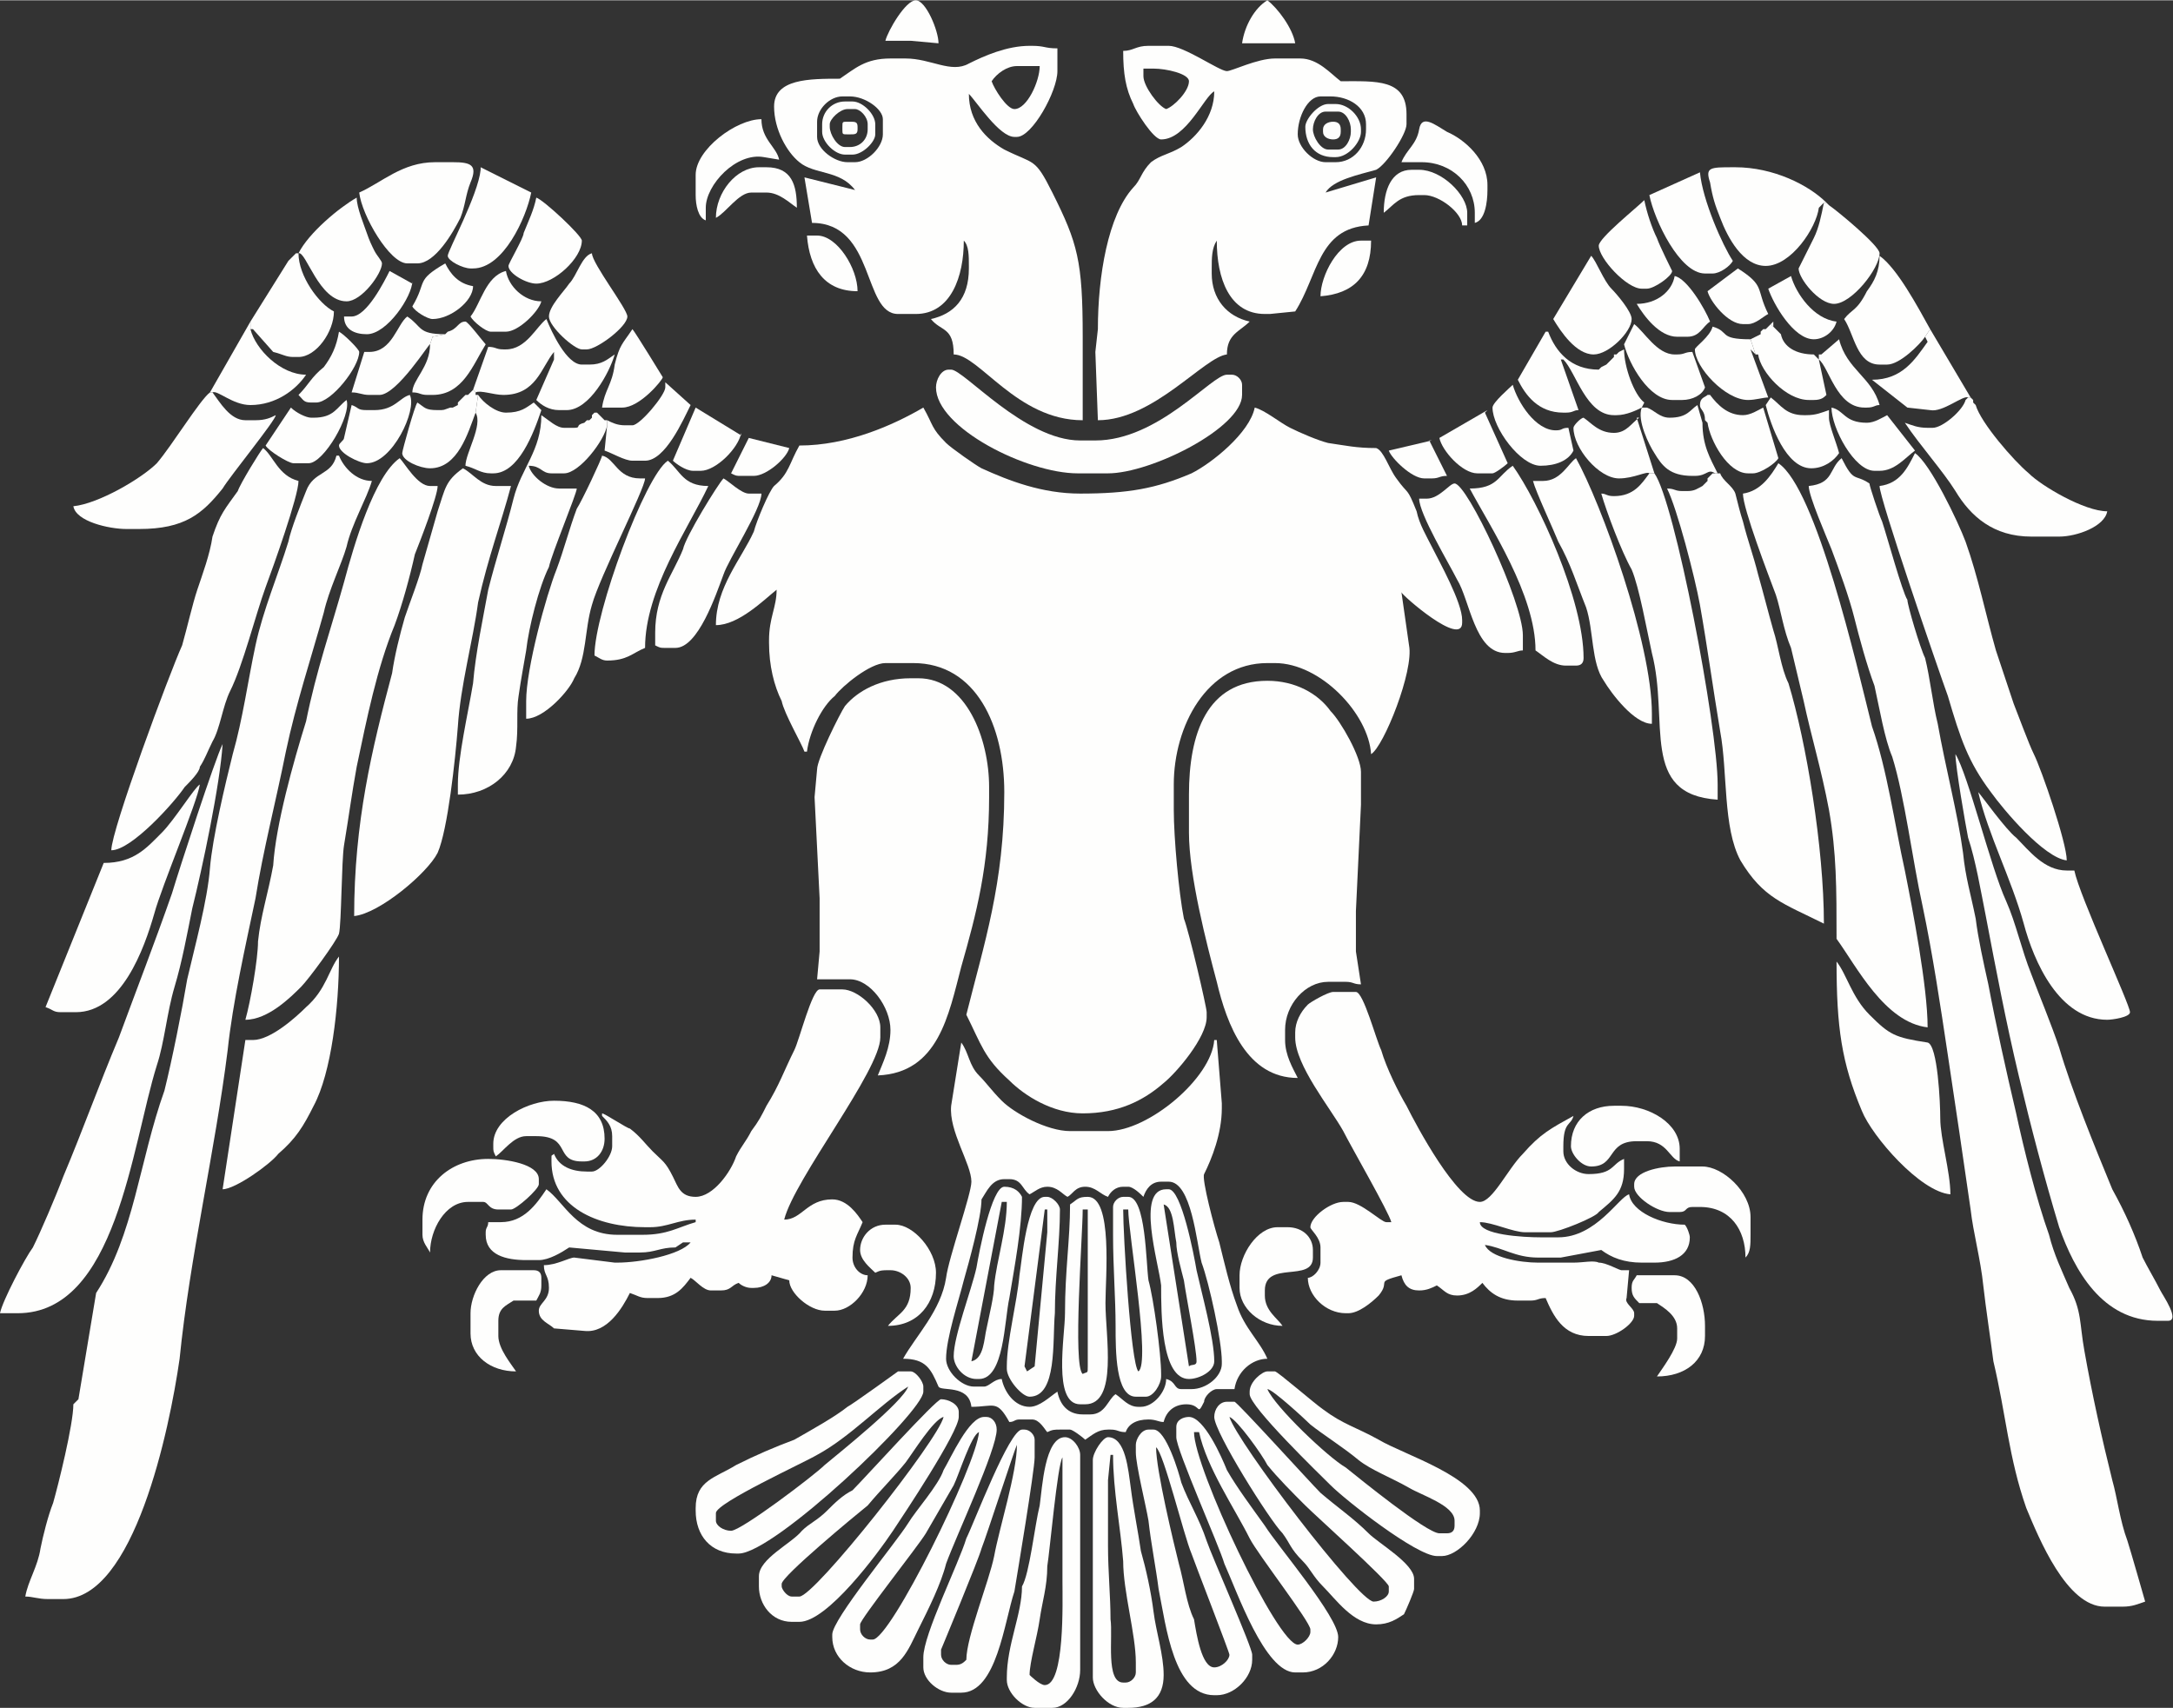 <?xml version="1.0" encoding="UTF-8"?>
<!DOCTYPE svg PUBLIC "-//W3C//DTD SVG 1.1//EN" "http://www.w3.org/Graphics/SVG/1.1/DTD/svg11.dtd">
<!-- Creator: CorelDRAW X8 -->
<svg xmlns="http://www.w3.org/2000/svg" xml:space="preserve" width="33.076mm" height="26mm" version="1.1" style="shape-rendering:geometricPrecision; text-rendering:geometricPrecision; image-rendering:optimizeQuality; fill-rule:evenodd; clip-rule:evenodd"
viewBox="0 0 859 675"
 xmlns:xlink="http://www.w3.org/1999/xlink">
 <rect x="0" y="0" width="859" height="675" fill="#333333" stroke="none"/>
 <defs>
  <style type="text/css">
   <![CDATA[
    .fil0 {fill:#FEFEFD}
   ]]>
  </style>
 </defs>
 <g id="Katman_x0020_1">
  <g id="_1219674192">
   <path class="fil0" d="M350 16l10 0 11 1c0,-5 -5,-17 -9,-17 -4,0 -11,12 -12,16z"/>
   <path class="fil0" d="M491 17l21 0c-1,-6 -7,-14 -11,-17 -5,3 -9,10 -10,17z"/>
   <path class="fil0" d="M528 64l-4 0c-5,0 -11,-6 -11,-11 0,-7 4,-15 9,-15l4 0c7,0 14,4 14,11l0 2c0,7 -5,13 -12,13zm-76 -34l0 -3 4 0c5,0 14,2 14,5 0,4 -6,10 -9,11 -3,-1 -9,-9 -9,-13zm-8 -10c0,9 1,15 4,21 1,3 8,14 11,14 10,0 17,-17 21,-19 0,10 -7,18 -13,22 -5,3 -8,3 -12,6 -4,4 -4,7 -7,10 -10,11 -14,35 -14,56l-1 9 1 27c22,0 42,-25 51,-26 0,-8 5,-9 9,-13 -9,-2 -15,-9 -15,-19l0 -2c0,-4 0,-8 2,-11 0,15 5,29 19,29l2 0 10 -1c9,-14 9,-33 29,-34l3 -19 -20 6c3,-5 13,-7 20,-9 4,-2 12,-14 12,-18l0 -4c0,-14 -12,-13 -26,-13 -4,-3 -9,-9 -16,-9l-10 0c-7,0 -17,5 -19,5 -3,0 -17,-10 -23,-10l-8 0c-5,0 -6,2 -10,2z"/>
   <path class="fil0" d="M336 48l-1 0c-2,0 -2,0 -2,2l0 1c0,2 0,2 2,2l1 0c2,0 3,0 3,-2l0 -1c0,-2 -1,-2 -3,-2z"/>
   <path class="fil0" d="M523 51l0 1c0,2 2,3 4,3 2,0 3,-1 3,-3l0 -1c0,-2 -1,-3 -3,-3 -2,0 -4,1 -4,3z"/>
   <path class="fil0" d="M328 49c0,-2 4,-6 7,-6l3 0c2,0 5,3 5,6l0 2c0,4 -3,7 -7,7l-2 0c-3,0 -6,-5 -6,-8l0 -1zm-3 3c0,4 5,9 9,9l3 0c4,0 9,-5 9,-8l0 -4c0,-4 -5,-9 -9,-9l-3 0c-5,0 -9,4 -9,9l0 3z"/>
   <path class="fil0" d="M519 51c0,-3 2,-7 5,-7l5 0c3,0 5,4 5,7l0 1c0,3 -2,7 -5,7l-4 0c-3,0 -6,-5 -6,-8zm-3 -1c0,7 4,12 11,12l1 0c5,0 10,-6 10,-10l0 -1c0,-5 -5,-10 -10,-10l-3 0c-4,0 -9,6 -9,9z"/>
   <path class="fil0" d="M554 64l8 0c12,0 21,9 21,20l0 4c4,-1 5,-8 5,-13l0 -2c0,-10 -9,-18 -16,-21 -5,-3 -10,-7 -11,-1 -1,6 -5,8 -7,13z"/>
   <path class="fil0" d="M547 84c4,-3 6,-7 14,-7l2 0c6,0 15,7 15,12l2 0 0 -5c0,-7 -10,-17 -19,-17l-3 0c-8,0 -11,8 -11,17z"/>
   <path class="fil0" d="M275 69l0 8c0,4 1,9 4,10l0 -5c0,-9 12,-22 23,-20l6 1c-1,-5 -7,-8 -7,-16 -10,0 -26,12 -26,22z"/>
   <path class="fil0" d="M283 86c4,-2 9,-10 14,-10l6 0c5,0 9,4 12,6 0,-9 -2,-16 -12,-16l-3 0c-9,0 -17,10 -17,20z"/>
   <path class="fil0" d="M177 101c0,2 6,5 9,5l1 0c12,0 21,-20 23,-30l-20 -10 0 1c-1,10 -13,32 -13,34z"/>
   <path class="fil0" d="M118 100l-1 0 -1 1 -1 1 -1 1 1 -1 1 -1 1 -1 1 0 0 0c3,-1 8,19 19,19 6,0 14,-11 14,-15 0,-1 -2,-3 -3,-5 -1,-2 -2,-4 -3,-7 -1,-3 -4,-10 -4,-14 -7,4 -19,14 -23,22z"/>
   <path class="fil0" d="M323 48c0,-5 5,-10 10,-10l3 0c6,0 13,5 13,9l0 6c0,5 -6,11 -11,11l-3 0c-5,0 -12,-5 -12,-10l0 -6zm69 -16c2,-3 6,-6 10,-6l9 0c0,6 -5,17 -10,17 -3,0 -8,-8 -9,-11zm-34 -9l-6 0c-10,0 -14,4 -20,8 -12,0 -26,0 -26,11 0,9 5,18 10,22 6,5 16,3 22,11l-20 -5 3 18c25,0 20,36 34,36l7 0c14,0 19,-15 19,-29 2,2 2,6 2,10l0 1c0,12 -6,18 -15,20 4,5 9,3 9,14 10,0 25,26 51,26l0 -33c0,-30 -2,-37 -12,-57 -7,-14 -7,-11 -19,-17 -7,-4 -14,-11 -14,-22 3,3 12,17 18,17l1 0c6,0 16,-18 16,-26l0 -9c-5,0 -5,-1 -10,-1l-1 0c-9,0 -18,4 -24,7 -7,4 -15,-2 -25,-2z"/>
   <path class="fil0" d="M142 76c1,9 12,28 19,28l4 0c7,0 14,-12 17,-18 2,-5 2,-9 4,-14 3,-7 0,-8 -7,-8l-7 0c-13,0 -21,8 -30,12z"/>
   <path class="fil0" d="M719 82l1 -1 1 -1 1 0 1 1 -1 -1c-7,-7 -21,-14 -36,-14l-1 0c-9,0 -11,0 -9,6 1,6 2,9 4,14 3,8 9,19 18,19 10,0 20,-15 21,-23z"/>
   <path class="fil0" d="M652 77c2,10 12,31 22,31l3 0c3,0 7,-3 8,-5 -4,-6 -12,-24 -13,-35l-20 9z"/>
   <path class="fil0" d="M201 105c0,3 7,7 11,7 7,0 18,-10 18,-17 0,-2 -15,-16 -18,-17 -1,5 -3,9 -5,14 0,2 -6,12 -6,13z"/>
   <path class="fil0" d="M632 97c0,5 11,17 17,17l2 0c3,0 10,-5 10,-7 0,0 -5,-10 -6,-13 -2,-4 -4,-10 -5,-15 -3,3 -18,15 -18,18z"/>
   <path class="fil0" d="M522 117c13,-1 20,-8 20,-22l-4 0c-9,0 -16,14 -16,22z"/>
   <path class="fil0" d="M186 125c1,2 6,6 8,6l6 0c5,0 13,-8 14,-12 -7,0 -13,-6 -14,-12 -8,2 -10,13 -14,18z"/>
   <path class="fil0" d="M339 115c0,-9 -8,-22 -16,-22l-4 0c1,13 7,22 20,22z"/>
   <path class="fil0" d="M723 81l-1 -1 -1 0c-1,5 -2,10 -4,14 -1,2 -6,12 -6,12 0,4 8,14 14,14 7,0 18,-14 18,-20 0,-3 -17,-17 -20,-19zm-4 1l1 -1 -1 1z"/>
   <path class="fil0" d="M163 121c1,2 6,5 8,5l0 0c7,0 16,-7 16,-13 -6,-1 -9,-5 -11,-9 -12,7 -7,7 -13,17z"/>
   <path class="fil0" d="M675 115c1,4 8,13 14,13l2 0c3,0 6,-3 8,-4 -5,-10 -1,-11 -12,-18l-12 9z"/>
   <path class="fil0" d="M139 125l-3 0c0,5 4,7 9,7 8,0 18,-15 18,-21l0 1 -9 -5c-2,4 -9,18 -15,18z"/>
   <path class="fil0" d="M699 114c2,6 10,20 18,20l0 0c4,0 8,-3 9,-7 -9,-1 -16,-11 -18,-18l-9 5z"/>
   <path class="fil0" d="M647 120c3,5 9,13 16,13l4 0c5,0 6,-4 9,-6 -2,-5 -9,-17 -14,-18 -1,6 -7,11 -15,11z"/>
   <path class="fil0" d="M217 125c0,4 10,13 13,13l2 0c4,0 16,-9 16,-13 0,-3 -14,-21 -14,-25 -4,1 -6,9 -9,12 -2,3 -8,9 -8,13z"/>
   <path class="fil0" d="M614 126c3,5 9,14 16,14 6,0 15,-9 15,-14 0,-3 -6,-10 -8,-12 -3,-3 -6,-11 -8,-13l-15 25z"/>
   <path class="fil0" d="M117 100l-1 1 -1 1 -1 1 -15 24 0 3 1 0 8 9c4,1 5,2 8,2l2 0c7,0 14,-10 14,-18 -6,-3 -14,-14 -14,-23l0 0 -1 0z"/>
   <path class="fil0" d="M177 131l-1 1 -5 1 -1 3c0,9 -7,14 -7,19 3,0 3,1 6,1l2 0c12,0 16,-12 21,-20 -1,-1 -7,-9 -8,-9 -3,0 -3,3 -7,4z"/>
   <path class="fil0" d="M761 133l2 -3c-5,-9 -13,-24 -20,-29 0,6 -2,10 -5,14 -4,8 -6,7 -9,11 4,6 5,18 14,18l3 0c5,0 13,-8 15,-11z"/>
   <path class="fil0" d="M170 136l1 -3 5 -1 1 -1 -1 1c-11,0 -9,-3 -15,-7 -4,3 -6,14 -15,14l-2 0 -5 16c3,0 4,1 7,1l4 0c7,0 20,-21 20,-20z"/>
   <path class="fil0" d="M642 136c2,8 10,22 19,22l4 0c4,0 8,-2 9,-5l-5 -14c-3,0 -3,1 -6,1l-1 0c-7,0 -12,-9 -16,-12l-4 8zm-2 3l-1 1 -1 0 0 1 -1 1 -1 1 -1 1 -2 1 -1 1c-11,0 -17,-7 -20,-15l-1 0 -11 19c3,6 8,13 18,13l1 0c3,0 3,-1 5,-1l-7 -20 1 0c5,5 9,22 20,22l1 0c4,0 8,-2 10,-3l1 -2c-4,-3 -8,-14 -8,-21l-2 1z"/>
   <path class="fil0" d="M118 156c2,2 2,3 5,3l2 0c6,0 17,-14 17,-20 0,-1 -6,-7 -8,-8 -1,6 -3,10 -6,14 -5,4 -6,7 -10,11z"/>
   <path class="fil0" d="M694 140l1 0 -1 0 -2 -6 2 -1 2 -1 0 -1 1 -1 1 0 1 -1 1 -1 1 1 1 1 1 1 1 1 -1 -1 -1 -1 -1 -1 0 -2 -1 1 -1 1 -1 1 -1 0 -1 1 0 1 -2 1 -2 1c-13,0 -8,-3 -15,-5 -1,4 -7,8 -7,9 0,7 12,20 21,20 3,0 6,-1 8,-1l-7 -19 2 2z"/>
   <path class="fil0" d="M699 129l-1 1 -1 0 -1 1 0 1 -2 1 -2 1 2 6 1 0c1,7 11,18 20,18l2 0c3,0 4,-1 5,-2l-3 -14c4,3 7,19 18,19l1 0c3,0 3,-1 5,-1 -3,-11 -13,-14 -16,-26l-7 6 -1 0 0 2 -2 -2c-7,0 -12,-3 -13,-8l-1 -1 -1 -1 -1 -1 -1 -1 -1 1z"/>
   <path class="fil0" d="M83 155l1 0c2,-1 8,5 15,5 10,0 18,-6 22,-12 -10,0 -20,-10 -22,-18l0 -3 -16 28zm25 -16l-8 -9 8 9z"/>
   <path class="fil0" d="M187 154l-1 1 -1 1 -1 0 -1 1 -1 1 -1 1 0 1 -2 1 -1 0 1 0 2 -1 0 -1 1 -1 1 -1 1 -1 1 0 1 -1 1 -1 0 0 1 1c2,-1 7,1 11,1 13,0 15,-11 20,-17l0 3 -7 16c2,2 5,4 9,4l3 0c9,0 17,-15 19,-22 -3,2 -5,4 -10,4l-3 0c-6,0 -12,-13 -14,-18 -4,3 -8,12 -16,12l-1 0c-3,0 -3,-1 -6,-1l-6 17 0 0z"/>
   <path class="fil0" d="M370 153c0,16 36,34 56,34l12 0c17,0 53,-18 53,-31l0 -4c0,-2 -2,-4 -4,-4l-2 0c-6,0 -27,26 -52,26l-6 0c-22,0 -46,-28 -51,-28l-1 0c-3,0 -5,4 -5,7z"/>
   <path class="fil0" d="M238 161c2,0 2,0 4,0l4 0c7,0 16,-11 16,-12 0,0 -11,-18 -12,-19 -4,6 -5,6 -7,14 -1,8 -4,10 -5,17z"/>
   <path class="fil0" d="M761 133l1 2c-5,7 -10,15 -22,15l14 11 9 1c5,1 13,-6 15,-5l-1 1 1 -1 1 0 1 1 0 1 1 1 -1 -1 0 -1 -1 -1 -16 -27 -2 3z"/>
   <path class="fil0" d="M189 156l-1 7c3,5 -4,16 -4,21 4,1 6,3 10,3l1 0c10,0 16,-16 19,-25l-3 -3c-3,2 -5,4 -11,4 -4,0 -9,-4 -11,-7l-1 0 1 0z"/>
   <path class="fil0" d="M148 162l-3 0c-4,0 -3,-1 -6,-2l-3 13c0,1 -2,2 -2,3 0,3 8,7 11,7 10,0 20,-21 17,-27 -4,1 -6,6 -14,6z"/>
   <path class="fil0" d="M124 165l-1 0c-2,0 -6,-2 -8,-4l-10 15c1,2 9,7 11,7l6 0c6,0 17,-19 15,-25 -4,3 -5,7 -13,7z"/>
   <path class="fil0" d="M240 166l-1 0 -1 -1 -1 -1 -1 -1 -1 0 -1 1 0 1 -1 1 -1 0 -1 1 1 -1 1 0 1 -1 0 -1 1 -1 1 0 1 1 1 1 1 1 1 0 0 2 -1 10c3,1 8,4 11,4l5 0c8,0 15,-16 18,-22l-10 -9 0 2c0,3 -10,15 -13,15l-3 0c-3,0 -5,-1 -7,-2z"/>
   <path class="fil0" d="M590 161c0,8 11,23 19,23 6,0 11,-2 13,-6l-2 -9c-3,0 -2,1 -5,1 -8,0 -15,-11 -17,-18 -1,1 -8,7 -8,9z"/>
   <path class="fil0" d="M186 155l-1 1 -1 0 -1 1 -1 1 -1 1 0 1 -2 1 -1 0c-3,1 -2,1 -5,1 -5,0 -5,-1 -8,-3 -1,1 -6,19 -6,20 0,3 7,6 11,6 11,0 15,-14 18,-22l1 -7 -1 0 0 -1 -1 -1 0 0 -1 1z"/>
   <path class="fil0" d="M266 182c1,1 5,4 8,4l3 0c6,0 15,-9 16,-15l0 1 -18 -11 -9 21z"/>
   <path class="fil0" d="M569 173c1,5 9,14 15,14l6 0c1,0 5,-3 6,-4l-9 -20 1 -1 -19 11z"/>
   <path class="fil0" d="M698 160c2,8 8,25 18,25 5,0 9,-3 11,-6 -1,-4 -4,-11 -4,-14l0 -3c-3,1 -5,2 -9,2l-1 0c-7,0 -9,-4 -13,-7l-2 3z"/>
   <path class="fil0" d="M741 186l2 0c6,0 10,-5 14,-8l-11 -14c-2,1 -5,3 -8,3 -9,0 -9,-5 -14,-6 0,8 9,25 17,25z"/>
   <path class="fil0" d="M652 187l2 0 0 0 0 0 -7 -22 1 0c-3,2 -5,6 -10,6 -6,0 -9,-4 -12,-6 -1,0 -4,3 -4,4 0,8 10,20 18,20 6,0 11,-3 12,-2z"/>
   <path class="fil0" d="M674 166l1 1c1,7 8,20 16,20l2 0c3,0 9,-4 10,-6l-6 -20c-2,1 -5,3 -8,3 -6,0 -10,-4 -13,-8l-1 0c-1,1 -3,1 -3,4 0,2 2,2 2,6z"/>
   <path class="fil0" d="M289 187c2,1 2,1 4,1l5 0c5,0 13,-7 14,-11l-16 -4 -7 14z"/>
   <path class="fil0" d="M649 161c-2,5 3,15 5,18 3,5 6,9 15,9l1 0c5,0 5,-3 8,-1l-1 0 -1 1 -1 1 0 1 -1 1 -1 1 1 -1 1 -1 0 -1 1 -1 1 -1 1 0 1 0 1 0 -1 0c-3,-6 -6,-11 -6,-20l-2 -7c-3,2 -4,5 -11,5 -4,0 -6,-3 -9,-4l-2 0z"/>
   <path class="fil0" d="M549 178c1,3 9,11 14,11l3 0c3,0 3,-1 6,-1l-7 -14 1 0 -17 4z"/>
   <path class="fil0" d="M84 155l-1 0c-4,3 -15,21 -21,28 -6,6 -23,16 -33,17 1,6 14,9 21,9l5 0c18,0 25,-6 33,-16 3,-5 21,-27 21,-29 -2,1 -4,2 -8,2l-4 0c-6,0 -10,-7 -13,-11z"/>
   <path class="fil0" d="M777 158c-1,4 -9,11 -13,11l-2 0c-4,0 -6,-1 -9,-2 6,9 15,19 20,27 6,10 15,18 30,18l11 0c7,0 18,-4 19,-10 -9,0 -26,-10 -31,-15 -6,-5 -19,-20 -21,-27l-1 -1 0 -1 -1 -1 -1 0 -1 1z"/>
   <path class="fil0" d="M259 250l0 5c2,1 2,1 4,1l4 0c9,0 16,-21 19,-29 2,-6 15,-26 15,-32l-5 0c-3,0 -8,-5 -10,-6 -2,2 -15,23 -16,28 -4,10 -11,18 -11,33z"/>
   <path class="fil0" d="M564 197l-3 0c0,6 12,26 15,32 5,8 7,29 19,29l1 0c3,0 4,-1 6,-1l0 -6c0,-13 -22,-60 -27,-60 -2,0 -6,6 -11,6z"/>
   <path class="fil0" d="M235 259c2,1 3,2 5,2 8,0 10,-3 15,-5 0,-23 17,-47 25,-64 -10,0 -11,-6 -16,-10 -9,6 -29,60 -29,77z"/>
   <path class="fil0" d="M581 193c8,15 26,42 26,64 3,2 7,6 12,6l4 0c2,0 3,-1 3,-3 0,-23 -18,-62 -28,-76 -6,4 -6,9 -17,9z"/>
   <path class="fil0" d="M208 277l0 7c7,0 17,-11 19,-16 5,-8 4,-19 7,-29 3,-11 21,-46 21,-50l-2 0c-9,0 -10,-8 -15,-9 0,1 -8,18 -10,21 -3,8 -5,16 -8,24 -4,10 -12,39 -12,52z"/>
   <path class="fil0" d="M610 190l-4 0c1,4 8,19 10,24 5,9 7,16 11,26 3,9 2,22 7,29 3,5 12,17 19,17l0 -4c0,-28 -20,-83 -30,-101 -3,2 -6,9 -13,9z"/>
   <path class="fil0" d="M38 511l-7 42 -2 2c0,8 -6,32 -8,39 -2,5 -4,13 -5,18 -1,7 -5,13 -6,19 3,0 5,1 9,1l6 0c28,0 42,-67 46,-95 4,-40 14,-82 19,-122 2,-19 7,-41 11,-60 3,-19 8,-38 12,-58 4,-19 10,-37 15,-55 2,-9 7,-19 9,-26 2,-9 8,-19 10,-26 -6,0 -11,-5 -13,-10l-1 0c-2,8 -9,6 -12,14 -2,5 -6,15 -7,20 -4,13 -10,27 -13,41 -3,14 -5,29 -9,43 -3,12 -8,33 -9,45 -1,13 -6,31 -9,44 -2,12 -6,32 -9,44 -10,28 -12,57 -27,80z"/>
   <path class="fil0" d="M234 164l0 1 -1 1 -1 0 -1 1c-4,1 -1,2 -4,2l-4 0c-3,0 -6,-3 -9,-5 0,14 -8,21 -11,33 -3,12 -7,24 -10,36 -2,11 -5,25 -6,37 -2,12 -6,29 -6,40l0 4c12,0 22,-8 23,-19 1,-7 0,-14 1,-20 1,-7 2,-12 3,-18 1,-9 5,-25 9,-33 1,-5 11,-29 11,-31l-7 0c-5,0 -11,-5 -12,-9 5,0 5,3 9,3l5 0c6,0 16,-13 17,-19l0 -2 -1 0 -1 -1 -1 -1 -1 -1 -1 0 -1 1z"/>
   <path class="fil0" d="M654 187l0 0 -2 0c-3,4 -6,9 -14,9l0 0c-3,0 -3,-1 -5,-1 2,7 8,23 12,30 3,7 6,24 8,33 7,27 -5,56 26,58l0 -6c0,-23 -17,-112 -25,-123z"/>
   <path class="fil0" d="M316 176c-4,7 -4,11 -10,16 -2,2 -7,14 -8,18 -5,11 -15,22 -15,37 9,0 19,-10 24,-14 0,7 -3,11 -3,20l0 1c0,9 2,17 5,23 1,5 8,17 9,20l1 0c1,-8 6,-18 11,-22 3,-4 14,-13 20,-13l11 0c25,0 36,25 36,51 0,36 -8,60 -15,88 6,12 7,17 17,26 6,6 17,13 29,13 14,0 24,-5 32,-12 5,-4 17,-18 17,-26l0 -2c0,-2 -7,-32 -9,-37 -2,-10 -4,-32 -4,-43l0 -10c0,-23 13,-48 37,-48l3 0c18,0 37,20 38,36 5,-3 17,-33 15,-43l-3 -21c0,1 24,22 24,12l0 -1c0,-7 -9,-23 -12,-29 -2,-4 -5,-9 -6,-14 -4,-10 -3,-6 -8,-13 -3,-4 -5,-11 -8,-12 -8,0 -12,-1 -19,-2 -4,-1 -11,-4 -15,-6 -4,-2 -10,-7 -14,-8 -2,10 -17,22 -25,26 -14,6 -25,8 -44,8 -15,0 -28,-5 -39,-10 -2,-1 -12,-8 -14,-10 -6,-6 -5,-7 -9,-14 -12,7 -30,15 -49,15z"/>
   <path class="fil0" d="M44 336c8,0 25,-19 29,-25 2,-2 6,-6 6,-8 2,-3 3,-6 5,-10 3,-5 4,-14 7,-20 5,-10 10,-30 14,-41 3,-8 13,-36 13,-42 -8,-2 -10,-10 -14,-13 -1,1 -9,14 -10,17 -5,7 -7,9 -10,18 -1,7 -4,15 -6,21 -2,6 -4,15 -6,22 -5,11 -28,73 -28,81z"/>
   <path class="fil0" d="M743 192c0,5 23,72 27,83 5,17 8,26 17,38 5,7 21,26 30,27 0,-7 -10,-36 -13,-42 -2,-4 -6,-15 -8,-20 -2,-6 -5,-15 -7,-21 -4,-14 -7,-29 -12,-43 -3,-8 -14,-31 -20,-35 -3,6 -6,12 -14,13z"/>
   <path class="fil0" d="M140 362c10,-1 29,-17 33,-25 4,-9 7,-37 8,-50 1,-16 6,-34 8,-49 4,-18 9,-31 13,-46 -3,0 -3,0 -6,0 -6,0 -9,-5 -13,-7 -7,5 -7,8 -10,17 -2,7 -4,14 -6,21 -1,5 -5,15 -7,21 -2,7 -4,15 -5,22 -8,30 -15,59 -15,96z"/>
   <path class="fil0" d="M677 187l-1 1 -1 1 0 1 -1 1 -1 1c-2,1 -3,2 -6,2l-2 0c-3,0 -3,-1 -6,-1 4,8 11,35 13,46 3,17 5,32 8,50 3,16 1,38 8,51 9,15 17,17 33,25 0,-30 -7,-72 -14,-95 -3,-6 -4,-15 -6,-21 -2,-7 -4,-15 -6,-22 -2,-8 -4,-13 -6,-21 -1,-3 -2,-7 -3,-11 -1,-3 -5,-5 -6,-8l-1 0 -1 0 -1 0z"/>
   <path class="fil0" d="M470 314l0 15c0,17 7,44 11,59 4,17 12,38 32,38 -2,-4 -5,-9 -5,-15l0 -4c0,-10 8,-19 17,-19l7 0c3,0 3,1 6,1l-2 -13 0 -16 2 -42 0 -13c0,-6 -8,-20 -12,-24 -5,-7 -14,-12 -25,-12 -24,0 -31,21 -31,45z"/>
   <path class="fil0" d="M323 304l-1 11 2 40 0 21 -1 11 13 0c8,0 16,11 16,20 0,7 -3,13 -5,18 24,-1 28,-24 33,-43 6,-21 11,-40 11,-67l0 -4c0,-19 -9,-43 -28,-43l-3 0c-12,0 -21,5 -26,11 -2,3 -11,21 -11,25z"/>
   <path class="fil0" d="M689 195c0,6 10,32 13,40 2,6 3,14 6,21 1,4 4,17 5,21 3,14 7,27 10,43 3,17 3,31 3,51 8,11 19,33 36,35 0,-16 -6,-47 -9,-62 -4,-18 -7,-40 -13,-57 -6,-24 -22,-94 -37,-104 -3,5 -7,11 -14,12z"/>
   <path class="fil0" d="M833 403c2,0 9,-1 9,-3 0,-3 -20,-46 -22,-56l-3 0c-9,0 -15,-8 -20,-13 -4,-3 -14,-17 -15,-18 4,17 13,34 18,52 4,15 14,38 33,38z"/>
   <path class="fil0" d="M97 403c9,0 18,-9 22,-13 3,-3 14,-18 15,-21 1,-4 1,-29 2,-35 2,-12 3,-20 5,-31 4,-19 8,-39 15,-56 3,-8 6,-19 8,-28 2,-5 9,-23 9,-27l-3 0c-5,0 -10,-9 -12,-11 -10,7 -18,34 -22,49 -5,18 -11,35 -15,55 -5,16 -12,41 -13,57 -2,11 -5,20 -6,30 0,7 -3,24 -5,31z"/>
   <path class="fil0" d="M41 341l-23 57c3,1 3,2 6,2l6 0c18,0 27,-25 31,-39 3,-11 17,-44 18,-51 -2,1 -10,14 -15,19 -6,6 -11,12 -23,12z"/>
   <path class="fil0" d="M196 457c3,-2 7,-8 12,-8l4 0c14,0 7,10 18,10l1 0c5,0 8,-4 8,-9 0,-11 -8,-15 -20,-15 -10,0 -24,7 -24,17l0 1c0,2 0,2 1,4z"/>
   <path class="fil0" d="M88 470c5,0 19,-10 22,-14 7,-6 10,-11 14,-19 7,-13 10,-39 10,-59 -4,5 -5,13 -13,20 -4,4 -14,13 -21,13l-3 0 -9 59z"/>
   <path class="fil0" d="M7 519c39,0 45,-66 55,-98 3,-9 4,-21 7,-31 3,-10 5,-21 7,-31 4,-16 11,-49 12,-65 -3,6 -17,49 -20,59 -7,20 -14,38 -21,57 -8,19 -14,36 -22,55 -3,8 -9,22 -12,28 -3,4 -12,21 -13,26 2,0 2,0 4,0l3 0z"/>
   <path class="fil0" d="M629 461c10,0 6,-10 18,-10l4 0c8,0 9,7 13,8l0 -5c0,-10 -12,-17 -23,-17l-3 0c-10,0 -17,6 -17,16l0 0c0,3 4,8 8,8z"/>
   <path class="fil0" d="M726 380c0,26 2,40 10,59 4,10 23,32 35,33 0,-9 -4,-22 -4,-30 0,-6 -1,-29 -5,-30 -13,-2 -15,-3 -23,-11 -7,-7 -9,-16 -13,-21z"/>
   <path class="fil0" d="M797 440c-4,-17 -8,-35 -11,-51 -2,-9 -4,-18 -5,-26 -2,-10 -4,-16 -5,-26 -2,-15 -7,-34 -10,-51 -2,-8 -3,-18 -5,-26 -2,-4 -7,-21 -7,-23 -2,-3 -8,-25 -10,-31 -1,-2 -5,-14 -5,-15 -6,-4 -6,0 -11,-10 -5,4 -3,10 -13,11 0,4 7,20 9,25 3,8 7,19 9,27 2,8 5,19 8,27 2,9 4,21 7,28 5,16 8,41 12,59 4,19 7,39 10,59 3,20 6,40 9,61 1,9 4,20 5,30 1,9 3,22 4,30 5,21 6,38 13,58 5,12 16,39 31,39l7 0c4,0 6,-1 9,-2 0,0 -6,-21 -7,-24 -3,-8 -4,-17 -6,-24 -4,-16 -8,-34 -11,-51 -2,-11 -1,-16 -6,-25 -3,-7 -6,-13 -8,-21 -5,-14 -10,-34 -13,-48z"/>
   <path class="fil0" d="M646 469c0,4 9,10 14,10l4 0c3,0 2,-2 5,-2l3 0c12,0 18,9 18,20 2,-2 2,-5 2,-9l0 -7c0,-10 -11,-20 -19,-20l-11 0c-6,0 -16,2 -16,7l0 1z"/>
   <path class="fil0" d="M202 478c2,0 11,-8 11,-10l0 -2c0,-6 -13,-8 -20,-8 -14,0 -26,9 -26,24l0 6c0,3 2,5 3,7 0,-9 6,-20 15,-20l6 0c2,0 2,3 6,3l5 0z"/>
   <path class="fil0" d="M428 478l2 0 0 62c0,3 0,2 -2,3 -4,-3 0,-55 0,-65zm-5 -2c0,14 -2,26 -2,43 0,9 -5,36 6,36l2 0c13,0 8,-27 8,-40 0,-10 3,-42 -7,-42 -4,0 -4,1 -7,3z"/>
   <path class="fil0" d="M803 385c-4,-10 -6,-20 -10,-29 -6,-13 -15,-50 -20,-58 0,5 4,28 5,33 3,9 5,21 7,31 4,21 8,42 13,63 5,21 10,40 16,60 6,17 17,37 39,37l4 0c5,0 -2,-10 -3,-12 -2,-4 -5,-9 -7,-13 -3,-9 -7,-18 -12,-27 -7,-17 -16,-39 -21,-56 -3,-9 -8,-21 -11,-29z"/>
   <path class="fil0" d="M500 510c0,-12 19,-3 19,-13l0 -3c0,-5 -4,-9 -10,-9l-4 0c-8,0 -15,11 -15,19l0 5c0,8 8,15 17,15 -2,-3 -7,-6 -7,-12l0 -2z"/>
   <path class="fil0" d="M238 441c2,2 4,4 4,8l0 4c0,4 -5,10 -8,10l-2 0c-6,0 -11,-2 -13,-7 -1,1 -1,0 -1,2l0 1c0,18 18,26 37,26l2 0c7,0 11,-3 18,-3l0 1c-7,2 -11,5 -21,5l-10 0c-16,0 -21,-13 -28,-18 -4,6 -9,13 -18,13l-5 0c0,2 -1,2 -1,4l0 1c0,8 8,10 16,10l5 0c4,0 9,-3 12,-5l22 2 6 0c6,0 8,-2 14,-2l3 -2 3 0c-4,5 -20,8 -29,8l-1 0 -16 -2c-2,0 -7,3 -12,3 0,4 2,4 2,9l0 0c0,5 -4,6 -4,9 0,4 4,5 6,7l12 1c9,1 15,-9 18,-15 3,1 4,2 7,2l4 0c7,0 10,-4 13,-8 2,1 5,5 8,5l4 0c4,0 4,-2 7,-3 1,1 3,2 5,2l1 0c4,0 7,-2 7,-5l7 2c0,5 8,12 14,12l4 0c6,0 13,-7 13,-14 -3,0 -6,-3 -6,-7 0,-7 2,-9 4,-14 -2,-3 -6,-9 -12,-9 -10,0 -12,8 -19,8 4,-16 38,-59 38,-72l0 -4c0,-7 -9,-15 -15,-15l-9 0c-3,0 -8,20 -10,24 -4,8 -6,14 -11,22 -2,4 -3,6 -6,10 -2,4 -4,6 -6,10 -2,6 -9,16 -16,16 -6,0 -7,-4 -9,-8 -3,-6 -4,-6 -8,-10 -3,-3 -5,-6 -9,-9 -1,0 -10,-6 -11,-6l0 1z"/>
   <path class="fil0" d="M340 494c0,4 4,7 6,9 2,-1 3,-1 5,-1l1 0c4,0 8,3 8,7 0,9 -5,10 -9,15 12,0 19,-9 19,-21 0,-9 -9,-19 -16,-19l-4 0c-6,0 -10,5 -10,10z"/>
   <path class="fil0" d="M409 540l-3 2c0,0 -1,-2 -1,-2l8 -62 1 0 0 9 -5 53zm-11 0l0 1c0,4 6,11 9,11 11,0 9,-22 10,-33 0,-14 2,-28 2,-41 0,-2 -3,-5 -5,-5l-1 0c-7,0 -9,25 -10,31 -1,11 -5,26 -5,36z"/>
   <path class="fil0" d="M613 487c3,0 18,-6 19,-8 6,-5 10,-8 10,-17l0 -4c-5,2 -4,6 -14,6 -5,0 -10,-4 -10,-9l0 -2c0,-10 3,-8 4,-12 -9,5 -13,7 -20,15 -6,6 -12,19 -17,19 -9,0 -25,-30 -29,-38 -3,-5 -8,-15 -10,-22 -2,-4 -7,-23 -10,-23l-9 0c-2,0 -9,4 -10,5 -3,3 -5,7 -5,11l0 2c0,11 14,28 19,37 3,6 18,32 19,36l-2 0c-2,0 -10,-8 -15,-8l-2 0c-5,0 -13,6 -13,10 0,1 4,4 4,8l0 6c0,3 -3,6 -5,6 0,7 7,14 15,14l1 0c4,0 9,-4 12,-7 5,-6 -2,-5 9,-8 1,4 3,6 7,6 3,0 5,-1 7,-2 3,2 4,4 8,4 5,0 8,-3 10,-5 3,4 7,7 14,7l5 0c3,0 3,-1 6,-1 3,7 7,15 17,15l7 0c4,0 11,-5 11,-8l0 -1c0,-2 -4,-4 -3,-6l1 -11 -3 0c-1,0 -6,-3 -9,-3 -2,-1 -6,0 -10,0l-14 0c-7,0 -19,-2 -21,-7 7,1 12,5 21,5l9 0 16 -3c4,3 9,5 16,5l5 0c8,0 14,-3 14,-10 0,-1 -1,-4 -2,-5 -9,0 -21,-5 -22,-12 -4,1 -13,17 -28,17l-7 0c-7,0 -24,-1 -24,-6 5,0 13,4 18,4l10 0z"/>
   <path class="fil0" d="M655 544c11,0 19,-6 19,-16l0 -4c0,-9 -4,-20 -12,-20l-15 0c-1,2 -2,2 -2,5 0,3 1,4 3,6l7 0c3,2 8,5 8,10l0 4c0,4 -6,12 -8,15z"/>
   <path class="fil0" d="M212 514c1,-2 2,-3 2,-6l0 -3c0,-2 -1,-3 -3,-3l-13 0c-7,0 -12,10 -12,17l0 8c0,9 8,15 18,15 -2,-3 -7,-9 -7,-14l0 -6c0,-5 3,-6 6,-8l9 0z"/>
   <path class="fil0" d="M450 542c-3,-3 -6,-54 -6,-64l2 0c0,9 9,61 4,64zm-10 -65l0 11c0,13 1,25 1,36 0,10 0,28 8,28l4 0c3,0 6,-5 6,-8l0 -1c0,-8 -3,-30 -5,-37 -1,-7 -1,-33 -8,-33l-2 0c-2,0 -4,2 -4,4z"/>
   <path class="fil0" d="M468 506c1,7 5,27 5,32 0,2 -2,1 -3,2l-10 -64c4,1 4,10 5,15 0,4 2,11 3,15zm2 39c4,0 10,-3 10,-7 0,-9 -5,-27 -7,-36 -1,-6 -6,-32 -11,-32l-1 0c-12,0 -3,29 -2,38 0,11 0,37 11,37z"/>
   <path class="fil0" d="M396 475l2 0c0,11 -4,23 -5,33 0,4 -2,12 -3,17 -1,4 -1,12 -6,13l12 -63zm-19 61c0,4 4,9 9,9l1 0c10,0 10,-23 12,-32 2,-12 5,-28 5,-40 -1,-2 -3,-4 -7,-4l0 0c-5,0 -10,26 -11,32 -2,9 -9,27 -9,35z"/>
   <path class="fil0" d="M388 474c2,-3 4,-8 9,-8l2 0c5,0 5,4 8,6 2,-1 4,-3 7,-3 4,0 6,3 8,4 2,-1 3,-4 7,-4 4,0 6,3 9,4 1,-2 3,-4 6,-4l2 0c2,0 5,3 6,4 1,-3 3,-6 7,-6l3 0c9,0 11,24 13,32 3,8 8,31 8,39l0 1c0,5 -6,10 -12,10l-4 0c-3,0 -2,-3 -6,-4 0,5 -5,11 -10,11l-1 0c-4,0 -6,-3 -9,-5 -3,2 -4,8 -10,8l-3 0c-6,0 -9,-4 -10,-9 -3,2 -7,6 -11,6 -6,0 -10,-6 -11,-11 -3,0 -5,3 -7,3l-4 0c-5,0 -11,-6 -11,-11 0,-8 5,-23 7,-31 2,-7 7,-25 7,-32zm-12 -37c-1,10 8,23 8,30 0,5 -9,30 -10,38 -2,13 -12,23 -17,32 9,0 11,4 14,11 1,2 12,-1 13,8 9,0 10,-3 15,6 2,0 2,-1 4,-1l5 0c3,0 5,4 6,5 2,-1 3,-1 5,-1l4 0c1,0 5,3 6,4 3,-2 5,-4 9,-4l1 0c3,0 3,1 6,1 1,-3 4,-5 9,-5l0 0c3,0 4,1 6,1 1,-4 4,-7 9,-7 6,0 4,5 7,-1 0,-2 3,-5 5,-5l7 0c1,-7 7,-12 13,-12 -3,-7 -9,-12 -12,-21 -3,-8 -5,-17 -7,-25 -2,-6 -7,-25 -6,-27 3,-6 7,-16 7,-26l0 -2 -2 -25 -1 0c-1,15 -26,36 -42,36l-15 0c-9,0 -22,-7 -27,-12 -4,-4 -6,-7 -9,-10 -4,-4 -4,-9 -7,-13l-4 25z"/>
   <path class="fil0" d="M345 648l-1 0c-2,0 -4,-2 -4,-4l0 -2c0,-2 23,-31 26,-36 4,-7 7,-12 11,-19 2,-4 7,-20 10,-21 -1,13 -35,82 -42,82zm-1 13c12,0 15,-9 19,-17 4,-8 9,-18 11,-26 4,-11 20,-45 20,-53 0,-3 -2,-5 -4,-5l-1 0c-6,0 -13,16 -16,21 -2,6 -11,16 -14,21 -5,8 -30,38 -30,44l0 1c0,8 7,14 15,14z"/>
   <path class="fil0" d="M501 549c2,0 15,12 17,14 5,4 13,9 19,14 5,4 13,7 20,11 5,3 18,7 18,13l0 2c0,2 -1,3 -3,3l-3 0c-5,0 -32,-22 -37,-26 -7,-4 -28,-24 -31,-31zm69 66c6,0 15,-9 15,-17l0 -1c0,-13 -30,-22 -40,-28 -9,-5 -14,-6 -22,-12 -3,-2 -18,-15 -19,-15l-3 0c-2,0 -7,4 -7,8l0 1c0,5 28,32 32,36 6,6 34,28 42,28l2 0z"/>
   <path class="fil0" d="M316 631l-3 0c-2,0 -4,-3 -4,-4l0 -1c0,-3 29,-27 34,-31 5,-6 11,-12 15,-17 3,-4 11,-17 15,-18 -2,9 -51,71 -57,71zm0 10c11,0 31,-27 37,-36 4,-6 26,-39 26,-45l0 -2c0,-3 -4,-5 -7,-5 -2,0 -30,31 -35,36 -4,2 -7,5 -10,8 -4,4 -7,5 -10,8 -4,5 -17,11 -17,18l0 4c0,7 5,14 13,14l3 0z"/>
   <path class="fil0" d="M283 598c0,-4 35,-20 40,-23 13,-7 25,-20 36,-27 -2,6 -27,26 -33,31 -4,4 -33,26 -37,26 -3,0 -6,-2 -6,-4l0 -3zm9 16c14,0 73,-56 73,-64l0 -2c0,-2 -3,-6 -5,-6l-5 0c0,0 -18,13 -20,14 -5,4 -14,9 -21,13 -8,3 -15,6 -23,10 -8,5 -16,6 -16,17l0 1c0,10 6,17 16,17l1 0z"/>
   <path class="fil0" d="M457 572c3,2 11,35 14,42 1,3 15,39 15,40 0,2 -3,5 -6,5 -5,0 -7,-13 -8,-19 -3,-6 -4,-15 -6,-22 -2,-8 -9,-37 -9,-46zm24 98c7,0 14,-7 14,-14l0 -2c0,-3 -16,-39 -18,-45 -3,-9 -7,-15 -10,-23 -1,-4 -6,-21 -11,-21l-2 0c-3,0 -5,4 -5,6l0 3c0,5 4,21 5,27 1,9 3,19 4,27 3,15 6,42 22,42l1 0z"/>
   <path class="fil0" d="M438 611l0 -26 1 -10 1 0c0,14 3,29 4,42 0,12 5,29 5,40l0 4c0,2 -2,4 -4,4l-1 0c-7,0 -4,-18 -5,-25 0,-9 -1,-19 -1,-29zm-6 52c0,5 6,12 12,12l2 0c9,0 14,-4 14,-13 0,-8 -3,-17 -4,-25 -1,-8 -3,-17 -5,-24 -1,-7 -3,-17 -4,-25 -1,-7 -2,-20 -9,-20 -2,0 -6,6 -6,9l0 86z"/>
   <path class="fil0" d="M543 633c-6,0 -54,-63 -57,-73 3,1 13,15 15,19 4,5 10,11 15,16 4,4 33,30 33,32l0 2c0,2 -3,4 -6,4zm16 -9c0,-6 -14,-14 -18,-18 -6,-6 -12,-10 -19,-16 -4,-4 -33,-36 -34,-36l-3 0c-3,0 -5,3 -5,6 0,6 22,41 27,46 3,4 3,6 8,11 3,3 4,6 8,10 5,5 12,15 21,15 5,0 8,-2 11,-4 1,-2 4,-9 4,-10l0 -4z"/>
   <path class="fil0" d="M407 662c0,-5 3,-15 4,-22 1,-7 3,-13 3,-21 1,-6 4,-40 6,-43 0,16 0,33 0,49 0,8 1,41 -7,41l0 0c-2,0 -6,-4 -6,-4zm9 13c6,0 11,-8 11,-15l0 -85c0,-3 -3,-7 -6,-7 -8,0 -9,20 -10,27 -2,8 -4,27 -7,32 0,11 -6,23 -6,36l0 1c0,5 6,11 11,11l7 0z"/>
   <path class="fil0" d="M518 645c0,2 -3,5 -5,5 -8,0 -41,-70 -41,-84l2 0c3,14 14,30 20,42 3,6 24,33 24,36l0 1zm-3 16c8,0 14,-7 14,-14 0,-8 -24,-36 -29,-44 -5,-7 -11,-15 -15,-22 -2,-5 -9,-21 -15,-21 -2,0 -5,1 -5,4l0 4c0,5 17,43 19,50 5,11 16,43 28,43l3 0z"/>
   <path class="fil0" d="M372 652c0,0 15,-36 16,-40 2,-5 13,-39 14,-41 0,11 -7,33 -9,44 -2,10 -11,32 -11,41 -1,1 -2,2 -4,2l-2 0c-2,0 -4,-2 -4,-4l0 -2zm8 17c14,0 17,-28 21,-40 1,-6 8,-48 8,-53l0 -7c0,-2 -2,-4 -4,-4l-1 0c-5,0 -19,37 -22,43 -3,10 -17,38 -17,47l0 4c0,5 6,10 11,10l4 0z"/>
  </g>
 </g>
</svg>
